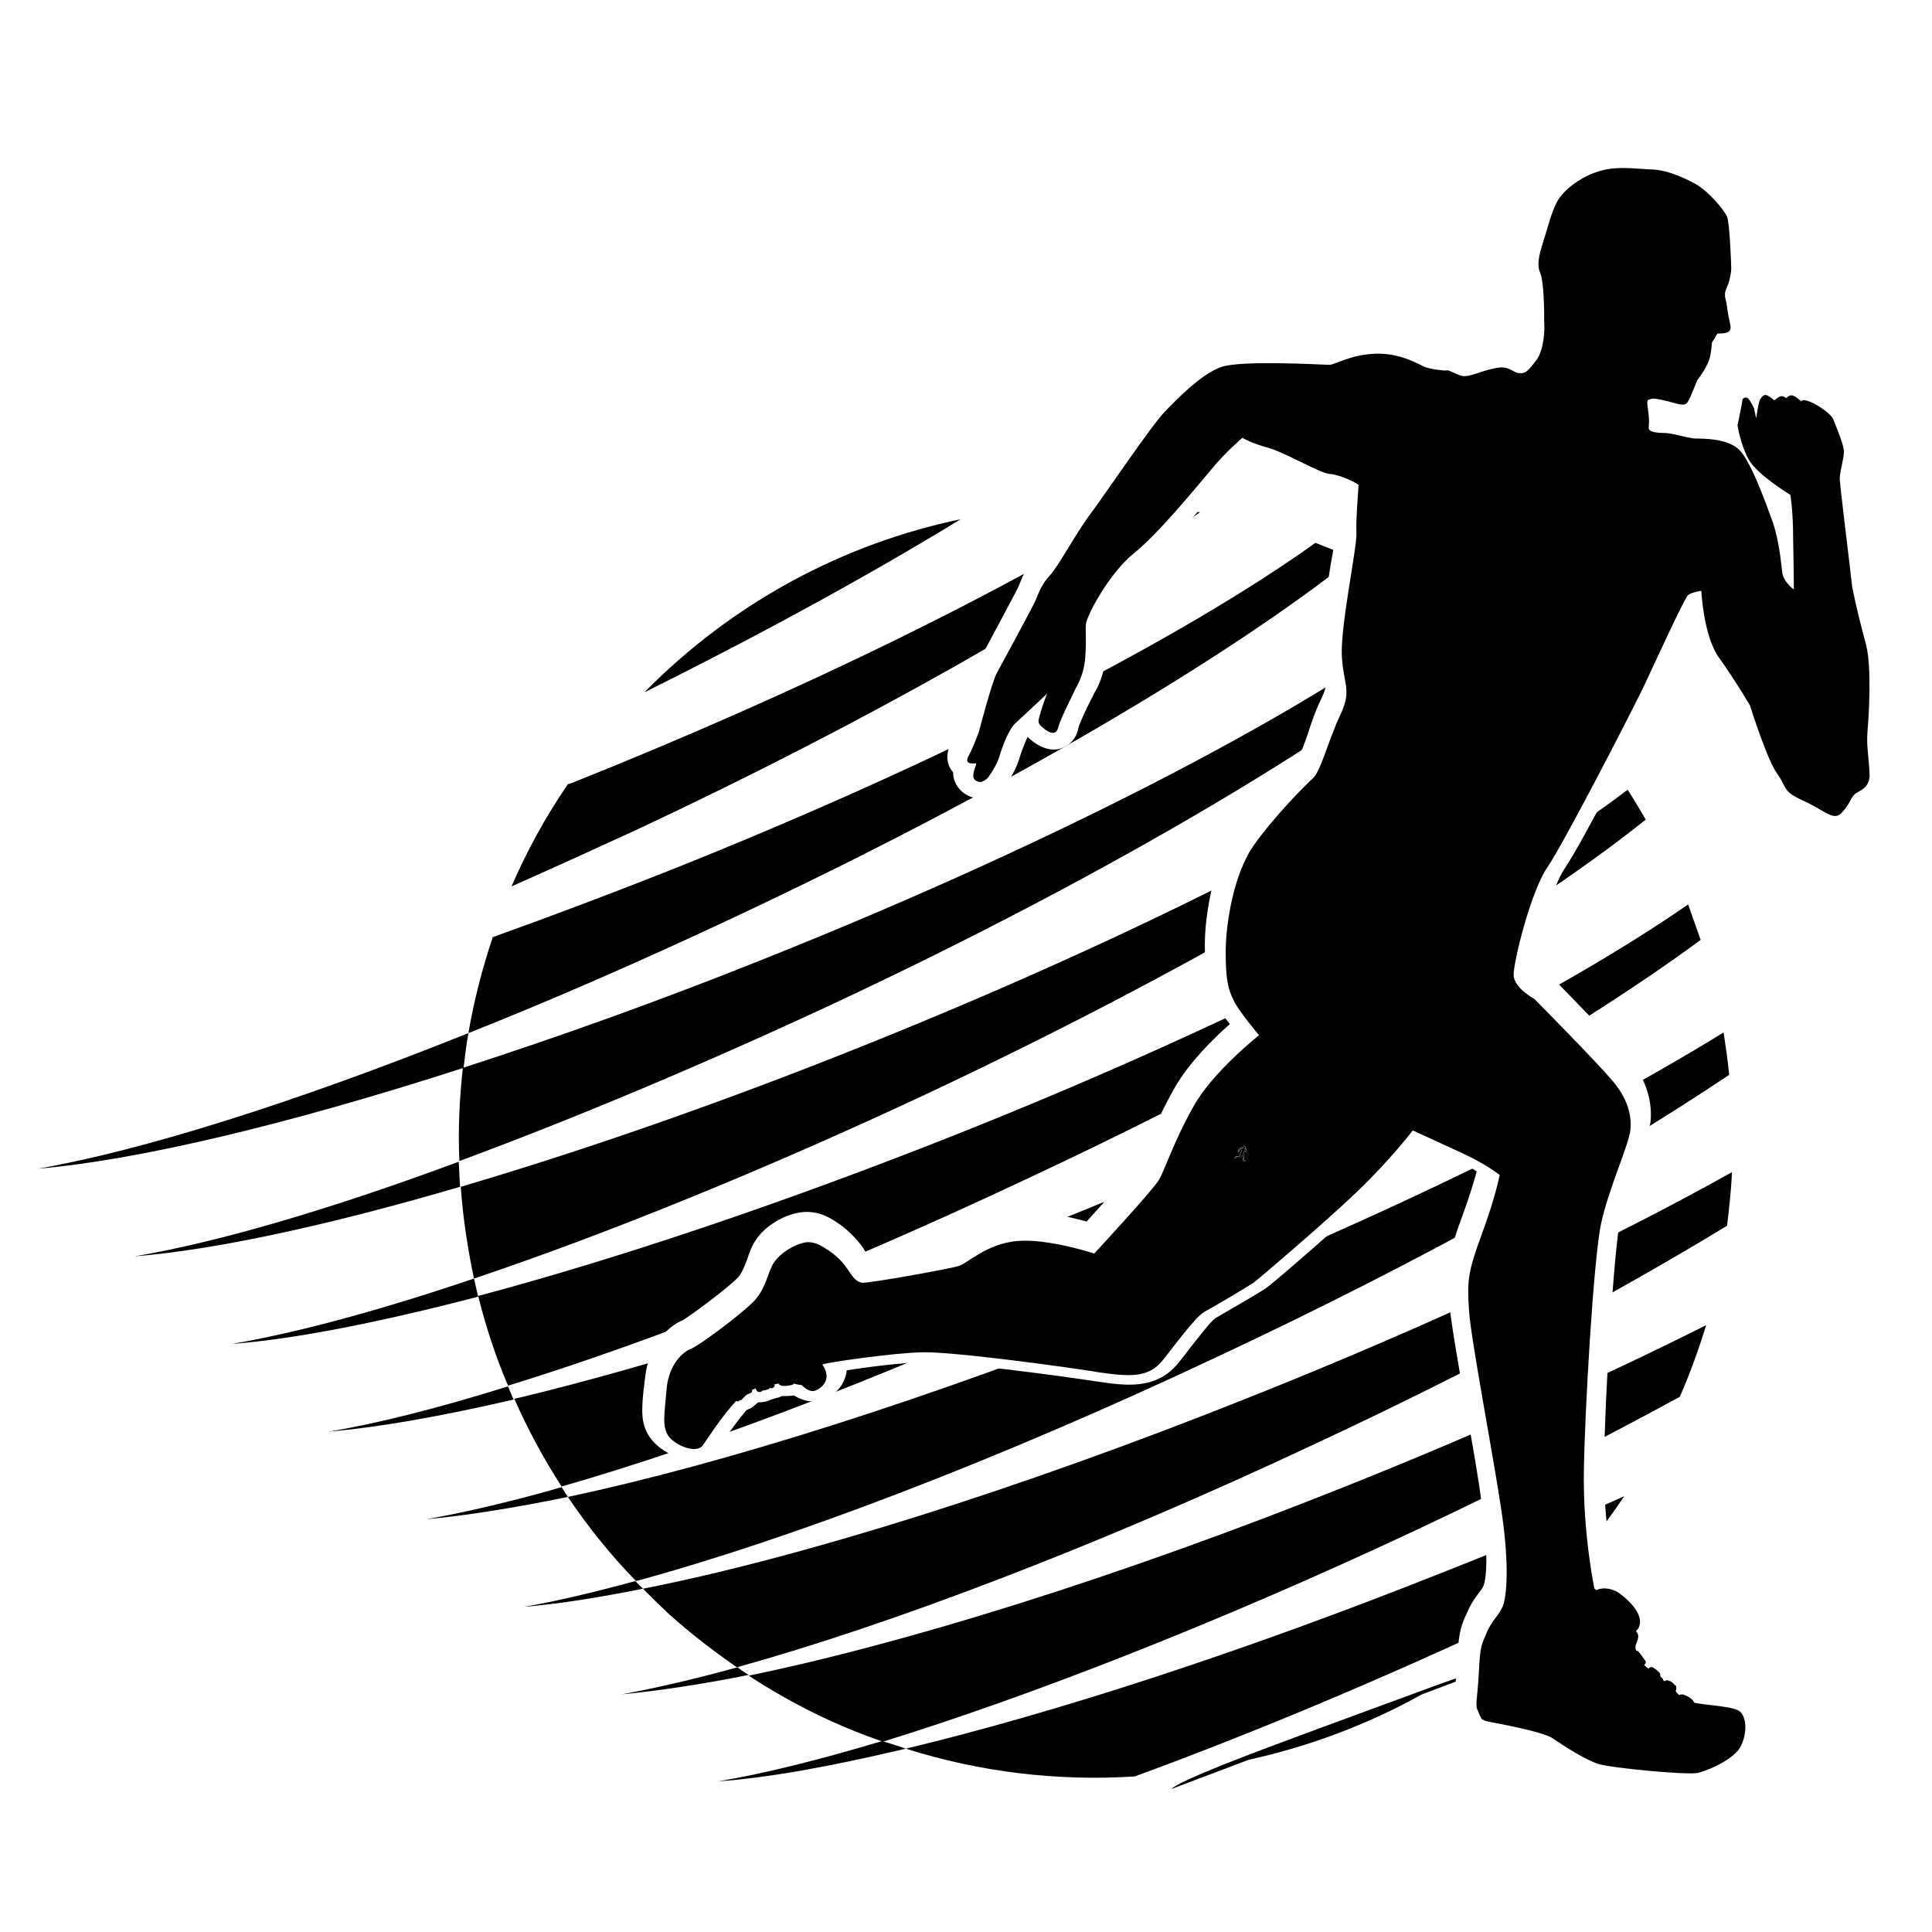 <?xml version="1.0" encoding="UTF-8"?> <svg xmlns="http://www.w3.org/2000/svg" xmlns:xlink="http://www.w3.org/1999/xlink" width="512" zoomAndPan="magnify" viewBox="0 0 384 384" height="512" preserveAspectRatio="xMidYMid meet" version="1.0"><defs><clipPath id="9c4b0b2d4d"><path d="M 7.547 205 L 94 205 L 94 233 L 7.547 233 Z M 7.547 205 " clip-rule="nonzero"></path></clipPath><clipPath id="491621aedf"><path d="M 127 28.301 L 376 28.301 L 376 355 L 127 355 Z M 127 28.301 " clip-rule="nonzero"></path></clipPath><clipPath id="d8b48fa78a"><path d="M 244.273 229.449 L 245.094 229.449 L 245.094 229.727 L 244.273 229.727 Z M 244.273 229.449 " clip-rule="nonzero"></path></clipPath><clipPath id="70f2cf805a"><path d="M 245.555 230.781 L 245.922 230.781 L 245.922 230.91 L 245.555 230.91 Z M 245.555 230.781 " clip-rule="nonzero"></path></clipPath><clipPath id="bd944cb3a3"><path d="M 246.383 230.598 L 247.211 230.598 L 247.211 230.91 L 246.383 230.91 Z M 246.383 230.598 " clip-rule="nonzero"></path></clipPath><clipPath id="3daf2c15a8"><path d="M 245.414 227.77 L 247.793 227.77 L 247.793 230.91 L 245.414 230.91 Z M 245.414 227.77 " clip-rule="nonzero"></path></clipPath></defs><rect x="-38.4" width="460.8" fill="#ffffff" y="-38.4" height="460.8" fill-opacity="1"></rect><rect x="-38.4" width="460.8" fill="#ffffff" y="-38.4" height="460.8" fill-opacity="1"></rect><g clip-path="url(#9c4b0b2d4d)"><path fill="#000000" d="M 7.547 232.289 C 27.176 230.629 57.027 223.582 92.137 212.246 C 92.41 209.898 92.688 207.684 93.102 205.336 C 58.273 219.297 28.141 228.695 7.547 232.289 Z M 7.547 232.289 " fill-opacity="1" fill-rule="nonzero"></path></g><path fill="#000000" d="M 26.762 249.703 C 42.516 248.457 65.047 243.621 91.445 235.883 C 91.305 234.223 91.305 232.562 91.168 230.906 C 65.461 240.441 43.207 246.938 26.762 249.703 Z M 26.762 249.703 " fill-opacity="1" fill-rule="nonzero"></path><path fill="#000000" d="M 46.109 267.117 C 58.688 266.148 75.41 262.832 95.039 257.719 C 94.762 256.477 94.484 255.371 94.207 254.125 C 75.41 260.484 58.965 264.906 46.109 267.117 Z M 46.109 267.117 " fill-opacity="1" fill-rule="nonzero"></path><path fill="#000000" d="M 65.461 284.531 C 75.273 283.703 87.711 281.492 102.086 278.176 C 101.672 277.344 101.395 276.516 100.98 275.547 C 87.297 279.832 75.273 282.875 65.461 284.531 Z M 65.461 284.531 " fill-opacity="1" fill-rule="nonzero"></path><path fill="#000000" d="M 84.809 301.949 C 92.551 301.258 102.086 299.734 112.867 297.523 C 112.453 296.832 112.039 296.281 111.625 295.59 C 101.535 298.492 92.551 300.566 84.809 301.949 Z M 84.809 301.949 " fill-opacity="1" fill-rule="nonzero"></path><path fill="#000000" d="M 104.16 319.363 C 110.934 318.809 118.812 317.566 127.793 315.77 C 127.242 315.215 126.828 314.801 126.273 314.25 C 118.121 316.461 110.656 318.258 104.16 319.363 Z M 104.16 319.363 " fill-opacity="1" fill-rule="nonzero"></path><path fill="#000000" d="M 148.805 332.906 C 148.113 332.492 147.281 331.941 146.594 331.387 C 138.023 333.738 130.281 335.535 123.512 336.777 C 130.559 336.086 139.129 334.844 148.805 332.906 Z M 148.805 332.906 " fill-opacity="1" fill-rule="nonzero"></path><path fill="#000000" d="M 180.039 347.559 C 178.52 347.004 177 346.59 175.34 346.039 C 162.902 349.77 151.844 352.535 142.723 354.055 C 152.812 353.363 165.391 351.016 180.039 347.559 Z M 180.039 347.559 " fill-opacity="1" fill-rule="nonzero"></path><path fill="#000000" d="M 281.074 304.297 C 299.871 295.453 317.703 286.469 333.871 277.621 C 335.945 272.922 337.605 268.223 339.125 263.387 C 318.117 273.891 294.066 284.809 268.082 295.176 C 222.195 313.559 179.762 326.688 148.805 333.047 C 157.234 338.574 166.219 342.996 175.48 346.176 C 204.504 337.191 241.547 322.816 281.074 304.297 Z M 281.074 304.297 " fill-opacity="1" fill-rule="nonzero"></path><path fill="#000000" d="M 343.27 243.621 C 343.688 240.027 344.102 236.434 344.238 232.98 C 318.531 247.352 285.359 262.973 248.594 277.621 C 201.879 296.281 158.754 309.688 127.793 315.77 C 129.453 317.43 131.25 319.223 133.047 320.883 C 137.332 324.754 141.895 328.207 146.453 331.387 C 176.859 322.957 217.773 307.477 261.586 286.883 C 292.406 272.508 320.328 257.582 343.27 243.621 Z M 343.27 243.621 " fill-opacity="1" fill-rule="nonzero"></path><path fill="#000000" d="M 343.688 213.629 C 343.41 210.727 342.996 207.961 342.578 205.199 C 315.352 222.059 275.133 241.824 229.383 260.207 C 184.879 278.035 143.551 291.027 112.867 297.523 C 116.875 303.469 121.297 308.996 126.414 314.25 C 156.957 305.957 198.145 290.336 242.375 269.469 C 282.457 250.672 317.977 230.906 343.688 213.629 Z M 343.688 213.629 " fill-opacity="1" fill-rule="nonzero"></path><path fill="#000000" d="M 128.07 137.609 C 151.43 126 172.852 114.254 190.957 103.195 C 167.738 108.031 145.762 119.645 128.07 137.609 Z M 128.07 137.609 " fill-opacity="1" fill-rule="nonzero"></path><path fill="#000000" d="M 311.895 142.172 C 310.375 140.512 308.855 138.855 307.195 137.195 C 283.562 156.406 232.422 183.496 171.332 207.961 C 142.723 219.434 115.492 228.832 91.582 235.883 C 91.996 241.961 92.965 248.184 94.207 254.125 C 120.469 245.281 151.566 232.703 184.324 217.359 C 240.715 190.824 287.848 162.488 311.895 142.172 Z M 311.895 142.172 " fill-opacity="1" fill-rule="nonzero"></path><path fill="#000000" d="M 268.91 110.934 C 266.426 109.828 263.938 108.863 261.449 107.895 C 235.465 126.555 188.332 151.016 132.77 173.133 C 120.883 177.832 109.137 182.254 97.941 186.262 C 95.867 192.48 94.207 198.84 93.102 205.336 C 109.828 198.703 127.52 190.961 145.762 182.391 C 198.836 157.512 243.758 130.977 268.91 110.934 Z M 268.91 110.934 " fill-opacity="1" fill-rule="nonzero"></path><path fill="#000000" d="M 327.102 162.902 C 325.996 160.969 324.75 158.895 323.508 156.961 C 298.629 176.035 249.285 201.879 190.684 225.238 C 155.574 239.199 122.543 250.254 95.039 257.582 C 96.559 263.664 98.492 269.605 100.98 275.41 C 129.73 266.566 165.527 252.469 203.676 234.5 C 257.023 209.621 302.082 182.945 327.102 162.902 Z M 327.102 162.902 " fill-opacity="1" fill-rule="nonzero"></path><path fill="#000000" d="M 238.504 101.812 C 234.633 101.121 230.902 100.707 227.031 100.43 C 199.805 117.43 159.445 137.336 113.422 155.719 C 113.281 155.719 113.145 155.855 112.867 155.855 C 108.445 162.352 104.711 169.125 101.672 176.172 C 109.828 172.578 117.98 168.848 126.414 164.977 C 172.438 143.414 212.383 120.609 238.504 101.812 Z M 238.504 101.812 " fill-opacity="1" fill-rule="nonzero"></path><path fill="#000000" d="M 292.684 124.617 C 290.75 123.238 288.816 121.855 286.879 120.609 C 262.691 139.82 212.242 166.496 151.98 190.547 C 130.973 198.977 110.793 206.164 91.996 212.246 C 91.305 218.465 91.031 224.688 91.305 230.766 C 113.695 222.473 138.852 211.969 164.973 199.809 C 221.504 173.41 268.637 145.074 292.684 124.617 Z M 292.684 124.617 " fill-opacity="1" fill-rule="nonzero"></path><path fill="#000000" d="M 338.02 186.816 C 337.191 184.465 336.359 182.117 335.531 179.766 C 308.992 198.148 263.383 221.367 210.172 242.652 C 169.672 258.824 131.805 270.988 102.227 278.035 C 104.852 283.98 108.031 289.922 111.625 295.453 C 141.617 286.883 181.008 271.816 223.023 251.914 C 270.707 229.66 311.895 206.027 338.02 186.816 Z M 338.02 186.816 " fill-opacity="1" fill-rule="nonzero"></path><path fill="#000000" d="M 225.512 353.086 C 248.18 344.793 273.75 334.152 300.285 321.711 C 301.117 321.297 302.082 320.883 302.914 320.469 C 305.953 317.703 308.992 314.664 311.895 311.484 C 315.906 306.922 319.637 302.223 322.816 297.387 C 311.48 302.5 299.594 307.477 287.293 312.312 C 247.074 328.348 209.48 340.508 180.039 347.559 C 194.828 352.258 210.309 354.055 225.512 353.086 Z M 225.512 353.086 " fill-opacity="1" fill-rule="nonzero"></path><path fill="#000000" d="M 242.789 350.875 C 237.262 353.086 233.391 354.883 232.836 355.574 L 248.18 349.77 C 260.066 347.145 271.676 342.859 282.594 336.777 L 313.418 325.168 C 313.418 325.168 301.117 329.453 286.188 334.703 C 271.262 340.234 253.57 346.59 242.789 350.875 Z M 242.789 350.875 " fill-opacity="1" fill-rule="nonzero"></path><g clip-path="url(#491621aedf)"><path fill="#ffffff" d="M 375.336 145.488 C 375.477 143.414 376.441 132.637 374.922 127.105 C 374.094 124.203 372.988 119.781 372.156 115.91 C 371.883 113.148 371.469 109.691 371.051 106.375 C 370.5 101.812 369.809 96.285 369.809 95.039 C 369.809 94.488 369.945 93.797 370.223 93.105 C 370.5 92 370.777 90.758 370.777 89.512 C 370.777 87.992 370.086 86.059 369.117 83.43 C 368.84 82.879 368.703 82.465 368.703 82.188 C 367.734 78.316 361.652 75.828 361.652 75.691 C 360.961 75.414 360.133 75.137 359.582 75.137 C 358.891 74.723 358.199 74.445 357.367 74.309 C 356.539 74.172 355.848 74.172 355.156 74.445 C 354.605 74.309 353.914 74.445 353.223 74.586 C 353.086 74.586 353.086 74.445 352.945 74.445 C 351.84 74.031 350.457 73.895 348.938 74.723 C 347.832 74.309 346.59 74.309 345.344 74.723 C 343.547 75.414 342.441 76.934 342.305 78.73 C 342.164 79.285 341.75 81.219 341.473 82.879 C 340.23 82.738 339.125 82.602 338.156 82.602 C 338.297 82.465 338.434 82.188 338.711 82.047 C 339.402 81.082 339.953 79.699 340.781 77.902 C 340.922 77.625 340.922 77.348 341.059 77.211 C 342.719 75 343.824 72.789 344.102 70.715 C 344.238 70.301 344.238 69.887 344.238 69.609 C 345.066 69.332 346.035 68.918 346.863 68.09 C 347.832 66.984 348.387 65.461 348.109 63.941 C 347.969 63.391 347.969 62.836 347.832 62.285 C 347.695 61.871 347.695 61.453 347.695 61.18 C 347.555 60.211 347.418 59.242 347.277 58.277 C 347.418 58 347.555 57.723 347.695 57.309 C 348.109 56.062 348.387 53.992 348.387 53.023 C 348.387 52.887 348.246 43.625 347.141 41 C 346.035 38.512 342.027 34.09 338.711 32.293 C 334.703 30.219 331.246 29.113 328.066 28.973 C 327.375 28.973 326.684 28.973 325.996 28.836 C 323.508 28.699 320.328 28.422 317.012 29.391 C 313.277 30.496 309.547 32.844 307.336 35.469 C 305.398 37.68 304.57 40.723 303.602 43.902 L 303.051 45.836 C 302.082 49.016 301.117 52.055 302.496 55.098 C 302.773 55.926 302.914 58.277 303.051 62.422 L 303.051 63.664 C 303.188 66.152 302.637 68.09 302.223 68.641 C 302.082 68.781 301.945 68.918 301.809 69.055 C 300.699 68.504 298.902 68.09 296.418 68.504 C 295.035 68.781 293.93 69.195 292.961 69.473 C 292.406 69.609 291.855 69.887 291.441 69.887 C 291.164 69.746 290.887 69.609 290.609 69.473 C 289.922 69.055 288.816 68.504 287.434 68.641 C 286.879 68.641 285.223 68.363 284.945 68.363 C 284.805 68.363 284.668 68.227 284.531 68.227 C 282.871 67.398 278.727 65.324 273.473 65.461 C 269.465 65.602 266.422 66.707 264.488 67.398 C 264.211 67.535 264.074 67.535 263.938 67.676 C 263.797 67.676 263.52 67.676 263.246 67.676 C 250.945 67.121 244.449 67.398 241.547 68.363 C 237.121 69.887 232.422 74.309 228.555 78.453 C 226.758 80.25 223.301 85.09 218.738 91.863 C 216.668 94.766 214.73 97.668 213.625 99.047 C 212.105 101.121 210.445 103.75 209.066 105.961 C 207.961 107.758 206.438 110.105 205.887 110.797 C 203.949 112.73 203.262 114.527 202.707 115.91 C 202.57 116.188 202.43 116.602 202.293 116.879 C 201.602 118.262 195.797 129.18 194.828 130.84 C 193.723 132.773 191.789 139.406 190.82 143.414 C 190.27 144.797 189.578 146.457 189.301 147.008 C 187.504 150.328 188.473 152.398 189.438 153.504 C 189.438 154.473 189.715 155.441 190.27 156.27 C 190.82 157.098 192.062 158.48 194.691 158.758 C 196.625 158.895 198.977 157.375 200.082 155.715 C 201.188 154.195 202.016 152.539 202.57 150.879 C 203.262 148.531 203.949 147.148 204.227 146.457 C 206.992 149.082 209.34 149.219 210.723 148.805 C 212.52 148.254 213.902 146.871 214.316 144.797 C 214.594 143.555 216.254 140.238 216.805 139.133 C 217.082 138.578 217.359 138.164 217.359 138.023 L 217.496 137.75 C 218.188 136.645 219.57 134.016 219.844 129.871 C 219.984 127.52 219.984 126.141 219.984 125.172 C 219.984 124.617 219.984 124.066 219.984 123.512 C 220.535 121.715 224.27 115.082 228 112.039 C 232.699 108.309 239.195 100.43 242.652 96.285 L 243.758 95.039 C 245.141 93.383 246.66 91.863 247.766 90.758 C 248.594 91.031 249.699 91.445 251.082 91.723 C 252.324 92 254.812 93.242 256.887 94.211 C 260.48 96.008 262.555 96.977 264.352 96.977 C 264.629 96.977 265.18 97.113 265.871 97.391 C 265.734 100.156 265.457 102.918 265.594 104.715 C 265.594 105.547 265.043 109.277 264.488 112.18 C 263.52 118.262 262.414 125.172 262.555 129.043 C 262.691 131.254 262.969 132.773 263.246 134.016 C 263.66 136.09 263.66 136.645 262.691 138.715 C 261.586 140.93 260.758 143.277 260.066 145.488 C 259.512 147.148 258.684 149.496 258.133 150.188 C 256.473 151.707 250.254 157.789 245.969 164.008 C 241.27 170.781 239.473 181.84 239.473 187.645 C 239.473 193.172 239.887 195.938 241.27 198.84 C 241.82 200.223 243.203 202.02 244.449 203.539 C 241.129 206.441 236.293 211.277 233.527 216.117 C 230.902 220.676 229.105 224.961 227.863 227.863 C 227.449 228.969 226.895 230.352 226.617 230.629 C 225.926 231.734 220.953 237.262 215.977 242.793 C 212.52 241.824 206.438 240.441 201.465 240.855 C 196.074 241.41 192.34 243.898 189.992 245.281 C 189.578 245.555 189.16 245.832 188.887 245.973 C 186.812 246.523 175.754 248.598 172.16 249.012 C 172.023 248.875 172.023 248.734 171.887 248.598 L 171.469 247.906 C 170.09 245.973 168.016 244.035 166.496 243.07 L 166.082 242.793 C 164.836 241.961 162.348 240.441 158.895 240.996 C 155.574 241.547 151.98 243.758 150.184 246.523 C 149.355 247.77 148.941 249.012 148.527 250.254 C 147.973 251.637 147.559 252.883 146.73 253.848 C 144.656 256.062 136.918 261.727 135.672 262.418 C 133.184 263.387 128.902 266.98 128.211 273.891 C 128.07 274.719 128.07 275.41 127.934 276.102 C 127.52 280.109 127.242 283.289 129.453 286.055 C 131.387 288.539 134.98 290.199 138.023 290.199 C 140.098 290.062 141.895 289.23 143 287.574 C 145.07 284.395 146.867 282.047 148.391 280.25 C 148.527 280.25 148.527 280.25 148.664 280.109 C 149.219 279.973 149.77 279.559 150.184 279.141 C 150.324 279.004 150.461 278.867 150.738 278.727 C 151.566 278.727 152.535 278.59 153.227 278.176 C 153.363 278.176 153.641 278.035 153.777 278.035 C 153.918 278.035 154.055 277.898 154.195 277.898 C 154.609 277.762 155.023 277.762 155.301 277.484 C 156.266 277.484 157.098 277.484 157.789 277.344 C 159.586 278.453 161.52 278.867 163.316 278.312 C 166.082 277.344 168.016 275.133 168.293 272.371 C 172.438 271.68 179.488 270.852 183.496 270.711 C 189.023 270.574 210.863 273.477 218.047 274.582 C 223.578 275.41 229.934 276.379 234.359 270.711 C 234.91 270.02 235.602 269.191 236.293 268.223 C 237.953 266.148 240.578 262.695 241.547 262.004 C 242.926 261.176 250.254 257.027 251.773 255.922 C 253.156 254.953 266.148 243.758 272.781 237.402 C 276.93 233.395 280.246 229.66 282.18 227.312 C 284.254 228.281 287.156 229.523 289.504 230.629 C 291.164 231.457 292.547 232.148 293.516 232.84 C 292.961 234.777 292.133 237.68 290.75 241.41 C 287.707 249.566 287.57 251.914 287.984 258.41 C 288.262 262.004 289.781 270.852 291.441 280.25 C 292.684 287.16 293.93 294.207 294.48 298.77 C 296 309.41 295.312 314.109 294.895 315.078 C 294.758 315.492 294.48 315.906 293.93 316.598 C 293.238 317.566 292.27 318.809 291.578 320.605 C 291.441 320.883 291.301 321.16 291.164 321.438 C 290.336 323.508 289.922 324.613 289.645 329.73 C 289.504 331.527 289.367 332.77 289.367 333.738 C 289.23 335.809 288.953 337.605 289.922 339.266 C 290.059 339.68 290.195 340.094 290.473 340.371 C 291.027 342.031 292.547 343.137 294.758 343.551 C 295.172 343.688 295.727 343.688 296.418 343.828 C 302.082 344.934 305.398 345.762 306.23 346.316 C 309.684 348.664 313.555 351.016 316.32 351.98 C 318.668 352.672 330.418 354.055 335.809 354.055 C 336.773 354.055 337.605 354.055 338.02 353.918 C 340.367 353.363 347.418 350.738 349.629 346.316 C 351.703 342.168 351.289 337.469 348.801 334.844 C 347.141 333.184 344.516 332.77 340.508 332.355 C 339.953 332.355 339.402 332.219 338.848 332.219 C 338.156 331.664 337.328 331.109 336.5 330.695 C 336.359 330.422 336.082 330.145 335.945 329.867 C 335.254 329.039 334.426 328.348 333.32 327.934 C 333.043 327.656 332.766 327.379 332.492 327.102 L 332.215 326.828 C 331.801 326.41 331.109 325.996 330.418 325.582 C 330.418 325.582 330.277 325.582 330.277 325.445 C 330.004 325.168 329.727 324.754 329.449 324.34 C 329.586 323.648 329.586 323.094 329.586 322.543 C 329.586 322.402 329.727 322.266 329.727 322.129 C 330.832 318.535 328.898 314.527 324.473 311.348 C 323.09 310.379 321.711 309.688 320.188 309.551 C 319.637 305.68 318.668 298.492 318.809 290.891 C 318.945 278.453 320.742 248.184 322.125 241.824 C 322.816 238.371 324.336 234.359 325.578 230.906 C 326.961 226.898 327.789 224.688 328.066 222.891 C 328.48 218.328 326.824 213.766 323.23 209.621 C 319.773 205.75 308.301 194.141 307.887 193.586 L 307.473 193.172 L 306.922 192.898 C 306.23 192.48 305.398 191.789 304.984 191.375 C 305.262 188.473 308.441 176.312 310.93 172.719 C 314.383 167.742 326.961 143.277 330.141 136.645 C 330.832 135.262 331.523 133.602 332.352 131.805 C 333.32 129.871 334.426 127.383 335.531 125.172 C 336.223 127.383 337.051 129.594 338.434 131.391 C 340.922 134.848 343.41 138.855 344.102 139.961 C 344.93 142.586 347.832 151.156 349.906 154.195 C 350.32 154.75 350.598 155.301 350.871 155.719 C 352.117 158.066 353.223 159.309 356.953 160.969 C 358.059 161.523 359.027 162.074 359.855 162.488 C 361.93 163.734 365.938 165.945 369.254 162.352 C 370.5 160.969 371.051 159.863 371.465 159.172 C 371.465 159.035 371.605 159.035 371.605 158.895 C 371.605 158.895 371.605 158.895 371.742 158.895 C 372.848 158.203 375.477 156.684 375.891 152.812 C 376.027 151.156 376.027 149.773 375.891 148.531 C 375.199 147.84 375.199 146.871 375.336 145.488 Z M 375.336 145.488 " fill-opacity="1" fill-rule="nonzero"></path></g><path fill="#000000" d="M 371.191 145.211 C 371.469 142.035 372.02 132.637 370.914 128.211 C 370.223 125.723 368.98 120.887 368.148 116.742 C 367.32 109.414 365.66 96.285 365.66 95.039 C 365.801 93.105 366.492 91.172 366.492 89.789 C 366.492 88.27 364.695 84.262 364.418 83.43 C 364.141 82.465 361.516 80.527 359.719 79.836 C 357.922 79.145 358.059 79.836 358.059 79.836 C 358.059 79.836 356.953 78.73 356.262 78.594 C 355.57 78.453 355.02 79.145 355.02 79.145 C 355.02 79.145 354.328 78.453 353.637 78.871 C 352.945 79.285 352.668 79.562 352.668 79.562 C 352.668 79.562 351.84 78.871 351.289 78.594 C 350.598 78.316 350.32 78.73 349.906 79.285 C 349.492 79.699 349.074 83.152 349.074 83.152 C 349.074 83.152 348.66 81.496 348.66 81.355 C 348.66 81.082 347.969 79.836 347.555 79.285 C 347.004 78.73 346.312 79.145 346.312 79.562 C 346.312 79.977 345.344 84.535 345.344 84.535 C 345.344 84.535 345.898 88.27 347.555 91.309 C 349.215 94.348 355.848 98.359 355.848 98.359 C 355.848 98.359 356.402 101.398 356.402 107.066 C 356.402 107.48 356.539 113.836 356.539 117.156 C 355.848 116.742 354.605 115.359 354.328 114.254 C 354.051 113.148 353.914 108.586 352.395 103.887 C 350.734 99.324 347.695 90.895 345.344 89.098 C 342.996 87.164 338.57 87.164 336.914 87.164 C 335.117 87.023 332.352 86.059 330.832 86.059 C 329.172 86.059 327.93 85.781 327.793 85.367 C 327.516 84.949 327.93 84.398 327.652 82.188 C 327.375 80.113 327.238 79.422 327.793 79.422 C 328.344 79.285 328.207 79.008 330.695 79.562 C 333.18 80.113 334.703 80.941 335.395 79.977 C 336.082 79.008 337.191 75.691 337.465 75.414 C 337.742 75 339.539 72.789 339.953 70.578 C 340.367 68.227 340.094 68.227 340.508 67.676 C 340.785 67.398 341.059 66.707 341.336 66.293 C 342.578 66.293 344.102 66.293 343.961 64.91 C 343.824 63.941 343.547 62.977 343.41 62.008 C 343.27 61.039 343.133 59.934 342.855 58.965 C 342.855 58.691 342.855 58.551 342.855 58.414 C 342.855 57.859 343.27 57.031 343.547 56.34 C 343.824 55.512 344.102 53.992 344.102 53.438 C 344.102 53.023 343.824 44.594 343.27 43.07 C 342.578 41.551 339.402 37.82 336.773 36.438 C 334.148 35.055 330.969 33.672 327.93 33.672 C 324.887 33.535 321.434 32.98 318.117 33.949 C 314.66 34.918 311.895 36.992 310.375 38.789 C 308.855 40.586 308.164 43.348 307.195 46.527 C 306.23 49.707 305.262 52.195 306.09 54.129 C 306.922 56.062 306.922 62.145 306.922 64.082 C 307.059 66.016 306.781 69.609 305.398 71.543 C 303.879 73.48 303.328 74.309 301.945 74.172 C 300.562 74.031 299.871 72.512 297.109 73.203 C 294.203 73.754 292.133 75 290.613 74.723 C 289.09 74.309 287.984 73.48 287.57 73.617 C 287.156 73.754 284.113 73.34 283.148 72.926 C 282.18 72.512 278.449 70.16 273.473 70.301 C 268.496 70.438 265.316 72.512 264.211 72.512 C 263.246 72.512 246.797 71.543 242.789 72.926 C 238.781 74.309 233.941 79.285 231.316 82.047 C 228.691 84.812 219.57 98.359 216.668 102.227 C 213.766 106.098 210.445 112.457 208.648 114.391 C 206.852 116.324 206.438 117.984 205.746 119.504 C 205.055 121.023 199.113 131.945 198.145 133.742 C 197.18 135.398 194.551 145.488 194.551 145.488 C 194.551 145.488 193.309 148.805 192.754 149.773 C 192.203 150.742 192.062 151.293 192.48 151.57 C 192.895 151.848 194 151.707 194 151.707 C 194 151.707 194 151.848 194 151.984 C 193.586 153.23 192.617 155.301 194.969 155.441 C 195.105 155.441 196.348 154.887 196.625 154.195 C 197.316 153.23 198.145 151.848 198.559 150.602 C 199.25 148.254 200.496 144.938 201.879 143.691 C 203.398 142.309 208.098 137.887 208.098 137.887 C 208.098 137.887 207.27 140.098 206.852 141.48 C 206.578 142.863 206.023 143.414 206.852 144.246 C 207.684 145.074 209.754 146.734 210.309 144.66 C 210.863 142.586 213.348 137.887 213.625 137.195 C 213.902 136.504 215.422 134.434 215.699 130.699 C 215.977 126.969 215.699 125.723 215.836 124.066 C 215.977 122.406 220.398 113.977 225.375 109.969 C 230.211 106.098 237.535 97.113 240.578 93.52 C 243.48 89.926 246.934 87.023 246.934 87.023 C 246.934 87.023 248.457 87.992 251.91 88.961 C 255.504 89.926 262.277 94.074 264.352 94.211 C 266.422 94.352 270.016 96.145 270.016 96.422 C 270.016 97.113 269.465 103.195 269.602 105.961 C 269.742 108.723 266.426 124.344 266.699 130.285 C 266.977 136.09 268.773 137.059 266.422 142.035 C 264.074 147.008 262.555 153.09 261.035 154.609 C 259.375 156.133 253.43 162.074 249.285 167.879 C 245.141 173.684 243.617 183.773 243.617 189.164 C 243.617 194.418 244.031 196.488 245.141 198.703 C 246.105 200.914 250.254 205.75 250.254 205.75 C 250.254 205.75 240.992 213.074 237.262 219.848 C 233.391 226.621 231.457 232.703 230.352 234.5 C 229.383 236.297 217.496 249.148 217.496 249.148 C 217.496 249.148 208.234 246.109 202.152 246.66 C 196.074 247.215 192.34 251.086 190.543 251.637 C 188.746 252.191 172.715 255.094 171.332 254.953 C 169.812 254.68 169.258 253.297 168.293 252.051 C 167.461 250.672 165.664 249.148 164.559 248.457 C 163.453 247.77 162.07 246.66 160 246.938 C 157.926 247.352 155.301 248.875 153.918 250.809 C 152.535 252.742 152.398 255.922 149.91 258.547 C 147.422 261.176 138.852 267.531 137.332 268.086 C 135.812 268.637 132.91 271.125 132.492 276.102 C 132.078 281.078 131.527 283.566 132.91 285.5 C 134.43 287.434 138.438 288.957 139.68 287.297 C 140.512 286.055 143.688 281.215 146.316 278.453 C 146.594 278.59 146.867 278.59 147.008 278.312 C 147.145 278.312 147.281 278.312 147.422 278.176 C 147.699 277.898 148.113 277.484 148.387 277.207 C 148.527 277.207 148.805 277.07 148.941 276.93 C 148.941 276.93 149.078 276.93 149.078 276.93 C 149.496 276.793 149.496 276.516 149.496 276.238 C 149.77 276.102 149.91 276.102 150.184 275.965 C 150.184 276.102 150.324 276.102 150.324 276.238 C 150.461 276.793 151.293 276.793 151.566 276.379 C 151.98 276.379 152.398 276.238 152.672 276.102 C 152.812 276.102 152.949 275.965 153.09 275.824 C 153.227 275.965 153.504 275.965 153.641 275.824 C 153.918 275.688 154.055 275.41 153.918 275.133 C 154.195 275.133 154.469 274.996 154.746 274.996 C 154.887 275.273 155.023 275.273 155.301 275.41 C 155.992 275.547 156.68 275.41 157.371 275.273 C 157.512 275.273 157.648 275.133 157.789 274.996 C 158.34 275.133 158.754 275.273 159.309 275.273 C 160 275.965 161.105 276.793 162.07 276.379 C 163.176 275.965 164.145 274.996 164.285 273.75 C 164.285 272.785 164.008 271.957 163.453 271.266 C 163.453 271.266 163.594 271.125 163.73 271.125 C 164.285 270.848 177.137 268.914 183.355 268.777 C 189.715 268.637 212.797 271.816 218.602 272.785 C 224.406 273.613 228.277 273.891 231.039 270.434 C 233.805 266.98 237.398 262.004 239.332 260.758 C 241.406 259.652 247.902 255.785 249.148 254.953 C 250.254 254.125 263.246 243.066 269.742 236.848 C 276.375 230.492 280.797 224.688 280.797 224.688 C 280.797 224.688 286.602 227.312 291.027 229.387 C 295.449 231.457 298.074 233.531 298.074 233.531 C 298.074 233.531 297.246 237.953 294.48 245.418 C 291.719 252.883 291.578 254.68 291.992 260.621 C 292.41 266.566 296.969 290.199 298.488 300.703 C 300.012 311.207 299.457 317.012 298.766 319.086 C 297.938 321.16 296.418 322.125 295.449 324.613 C 294.48 326.965 294.207 326.828 293.93 332.492 C 293.652 337.746 293.098 339.129 293.789 340.094 C 293.93 340.508 294.066 340.926 294.344 341.34 C 294.344 341.613 294.621 341.891 295.727 342.168 C 297.797 342.582 306.367 344.102 308.578 345.484 C 310.789 347.004 315.074 349.77 317.703 350.598 C 320.328 351.43 335.254 352.812 337.328 352.395 C 339.402 351.98 344.793 349.633 346.035 347.004 C 347.281 344.379 347.141 341.477 345.898 340.234 C 344.793 339.129 339.402 338.988 336.773 338.438 C 336.359 337.605 335.395 337.055 334.426 336.777 C 334.148 336.777 334.012 336.777 333.734 336.914 C 333.457 336.641 333.18 336.363 333.043 336.086 C 333.18 335.949 333.18 335.809 333.18 335.535 C 333.18 335.395 333.18 335.117 333.043 334.98 C 333.043 334.98 333.043 334.98 332.906 334.98 C 332.629 334.566 332.215 334.152 331.523 334.012 C 331.246 333.875 331.109 334.012 330.832 334.152 C 330.695 334.012 330.555 334.012 330.555 333.875 C 330.555 333.738 330.555 333.738 330.418 333.598 C 330.277 333.461 330.141 333.324 330.004 333.184 C 330.004 332.906 330.004 332.633 329.863 332.492 C 329.449 332.078 329.035 331.664 328.48 331.387 C 328.207 331.25 327.793 331.387 327.652 331.664 C 327.102 331.25 326.824 330.973 326.824 330.973 C 326.824 330.973 326.824 330.973 326.824 330.836 C 327.102 330.695 327.238 330.418 326.961 330.004 C 326.547 329.453 326.133 328.762 325.578 328.207 C 325.441 328.07 325.305 328.07 325.164 328.07 C 325.164 328.07 325.164 327.934 325.164 327.934 C 324.613 326.688 326.41 325.582 325.164 324.199 C 325.441 323.922 325.719 323.648 325.855 323.094 C 326.547 320.746 323.781 318.117 322.125 316.875 C 320.742 315.77 318.809 315.355 317.285 316.047 C 316.871 315.77 316.871 315.633 316.871 315.633 C 316.871 315.633 314.66 304.988 314.801 292.965 C 314.938 280.938 316.734 249.98 318.254 243.066 C 319.773 236.156 323.781 227.449 324.059 224.547 C 324.336 221.645 323.508 218.191 320.188 214.457 C 316.871 210.59 304.984 198.562 304.984 198.562 C 304.984 198.562 300.84 196.352 300.84 193.727 C 300.84 191.102 304.293 177 307.613 172.301 C 310.789 167.602 323.367 143.277 326.547 136.781 C 329.59 130.285 334.84 118.812 335.531 118.262 C 336.223 117.707 338.156 117.43 338.156 117.43 C 338.156 117.43 338.57 126.555 341.75 130.84 C 344.93 135.262 347.832 140.238 347.832 140.238 C 347.832 140.238 351.148 150.879 353.223 153.781 C 355.297 156.684 354.191 157.238 358.477 159.172 C 362.758 161.105 364.418 163.32 366.078 161.523 C 367.734 159.727 367.734 158.758 368.562 157.93 C 369.395 157.098 371.328 156.961 371.605 154.336 C 371.469 150.188 370.914 148.391 371.191 145.211 Z M 371.191 145.211 " fill-opacity="1" fill-rule="evenodd"></path><g clip-path="url(#d8b48fa78a)"><path fill="#000000" d="M 244.273 229.715 C 244.461 229.699 244.746 229.633 245.082 229.523 C 245.086 229.504 245.086 229.48 245.094 229.461 C 244.758 229.594 244.473 229.684 244.273 229.715 Z M 244.273 229.715 " fill-opacity="1" fill-rule="nonzero"></path></g><path fill="#000000" d="M 244.457 229.883 C 244.609 229.871 244.824 229.824 245.074 229.75 C 245.074 229.734 245.074 229.719 245.074 229.703 C 244.828 229.793 244.617 229.855 244.457 229.883 Z M 244.457 229.883 " fill-opacity="1" fill-rule="nonzero"></path><path fill="#000000" d="M 244.645 230.051 C 244.762 230.039 244.922 230.008 245.109 229.961 C 245.109 229.945 245.105 229.938 245.102 229.926 C 244.922 229.984 244.766 230.027 244.645 230.051 Z M 244.645 230.051 " fill-opacity="1" fill-rule="nonzero"></path><path fill="#000000" d="M 244.828 230.215 C 244.922 230.207 245.039 230.188 245.176 230.156 C 245.172 230.145 245.172 230.137 245.168 230.129 C 245.035 230.172 244.922 230.199 244.828 230.215 Z M 244.828 230.215 " fill-opacity="1" fill-rule="nonzero"></path><path fill="#000000" d="M 245.012 230.383 C 245.086 230.375 245.176 230.359 245.281 230.34 C 245.277 230.332 245.273 230.328 245.27 230.32 C 245.172 230.348 245.086 230.367 245.012 230.383 Z M 245.012 230.383 " fill-opacity="1" fill-rule="nonzero"></path><path fill="#000000" d="M 245.199 230.547 C 245.262 230.543 245.336 230.531 245.422 230.512 C 245.418 230.508 245.414 230.504 245.41 230.5 C 245.332 230.52 245.258 230.535 245.199 230.547 Z M 245.199 230.547 " fill-opacity="1" fill-rule="nonzero"></path><path fill="#000000" d="M 245.625 230.676 C 245.617 230.672 245.609 230.668 245.602 230.664 C 245.52 230.684 245.445 230.703 245.383 230.715 C 245.449 230.707 245.531 230.695 245.625 230.676 Z M 245.625 230.676 " fill-opacity="1" fill-rule="nonzero"></path><g clip-path="url(#70f2cf805a)"><path fill="#000000" d="M 245.922 230.816 C 245.906 230.812 245.891 230.809 245.875 230.801 C 245.758 230.836 245.652 230.863 245.566 230.879 C 245.66 230.871 245.781 230.848 245.922 230.816 Z M 245.922 230.816 " fill-opacity="1" fill-rule="nonzero"></path></g><path fill="#000000" d="M 246.887 230.402 C 247.066 230.32 247.234 230.234 247.391 230.148 C 247.41 230.105 247.426 230.059 247.441 230.012 C 247.238 230.113 247.008 230.219 246.762 230.316 C 246.324 230.492 245.918 230.617 245.625 230.68 C 245.703 230.73 245.789 230.773 245.879 230.805 C 246.156 230.719 246.508 230.582 246.887 230.402 Z M 246.887 230.402 " fill-opacity="1" fill-rule="nonzero"></path><path fill="#000000" d="M 247.48 229.824 C 247.484 229.789 247.488 229.758 247.488 229.723 C 247.242 229.859 246.926 230.008 246.574 230.148 C 246.129 230.328 245.719 230.457 245.422 230.512 C 245.438 230.527 245.457 230.547 245.473 230.562 C 245.516 230.598 245.559 230.633 245.602 230.664 C 245.891 230.582 246.281 230.434 246.699 230.238 C 246.992 230.102 247.262 229.957 247.48 229.824 Z M 247.48 229.824 " fill-opacity="1" fill-rule="nonzero"></path><path fill="#000000" d="M 247.484 229.539 C 247.48 229.512 247.477 229.484 247.473 229.457 C 247.215 229.617 246.828 229.809 246.391 229.984 C 245.969 230.152 245.574 230.277 245.281 230.34 C 245.32 230.395 245.359 230.449 245.41 230.5 C 245.703 230.418 246.094 230.27 246.516 230.07 C 246.898 229.891 247.238 229.703 247.484 229.539 Z M 247.484 229.539 " fill-opacity="1" fill-rule="nonzero"></path><path fill="#000000" d="M 245.426 228.812 C 245.648 228.703 245.852 228.59 246.027 228.484 C 245.805 228.531 245.594 228.641 245.426 228.812 Z M 245.426 228.812 " fill-opacity="1" fill-rule="nonzero"></path><path fill="#000000" d="M 247.18 228.855 C 247.164 228.84 247.152 228.824 247.137 228.809 C 246.91 228.992 246.422 229.25 245.84 229.484 C 245.566 229.594 245.305 229.684 245.078 229.75 C 245.082 229.809 245.09 229.867 245.102 229.926 C 245.352 229.84 245.648 229.719 245.961 229.574 C 246.5 229.32 246.949 229.051 247.18 228.855 Z M 247.18 228.855 " fill-opacity="1" fill-rule="nonzero"></path><path fill="#000000" d="M 246.77 228.559 C 246.746 228.547 246.723 228.539 246.699 228.527 C 246.449 228.707 246 228.941 245.469 229.152 C 245.355 229.195 245.246 229.238 245.137 229.277 C 245.117 229.336 245.102 229.398 245.094 229.461 C 245.25 229.395 245.422 229.32 245.594 229.242 C 246.102 229.004 246.531 228.75 246.77 228.559 Z M 246.77 228.559 " fill-opacity="1" fill-rule="nonzero"></path><path fill="#000000" d="M 247.324 229.055 C 247.316 229.035 247.301 229.016 247.289 228.996 C 247.055 229.18 246.582 229.426 246.023 229.648 C 245.688 229.781 245.371 229.887 245.109 229.957 C 245.125 230.016 245.145 230.074 245.168 230.129 C 245.441 230.043 245.781 229.91 246.148 229.738 C 246.656 229.5 247.086 229.246 247.324 229.055 Z M 247.324 229.055 " fill-opacity="1" fill-rule="nonzero"></path><path fill="#000000" d="M 246.48 228.473 C 246.441 228.465 246.406 228.461 246.371 228.457 C 246.109 228.621 245.727 228.809 245.285 228.984 C 245.285 228.984 245.281 228.988 245.281 228.988 C 245.238 229.051 245.203 229.113 245.172 229.18 C 245.25 229.145 245.328 229.109 245.41 229.074 C 245.848 228.867 246.23 228.652 246.48 228.473 Z M 246.48 228.473 " fill-opacity="1" fill-rule="nonzero"></path><path fill="#000000" d="M 246.996 228.688 C 246.977 228.676 246.961 228.664 246.941 228.652 C 246.711 228.836 246.23 229.09 245.652 229.316 C 245.453 229.398 245.262 229.469 245.082 229.523 C 245.074 229.586 245.07 229.645 245.074 229.703 C 245.289 229.621 245.527 229.523 245.777 229.406 C 246.316 229.156 246.766 228.883 246.996 228.688 Z M 246.996 228.688 " fill-opacity="1" fill-rule="nonzero"></path><path fill="#000000" d="M 247.43 229.281 C 247.422 229.262 247.414 229.238 247.406 229.215 C 247.152 229.391 246.719 229.613 246.211 229.816 C 245.824 229.969 245.461 230.086 245.18 230.152 C 245.203 230.211 245.234 230.266 245.27 230.32 C 245.555 230.238 245.93 230.094 246.332 229.902 C 246.785 229.691 247.18 229.465 247.43 229.281 Z M 247.43 229.281 " fill-opacity="1" fill-rule="nonzero"></path><path fill="#000000" d="M 246.355 230.871 C 246.57 230.789 246.816 230.688 247.07 230.57 C 247.078 230.566 247.086 230.562 247.094 230.559 C 247.125 230.531 247.152 230.504 247.18 230.473 C 247.219 230.43 247.254 230.383 247.285 230.336 C 247.176 230.387 247.062 230.434 246.945 230.48 C 246.562 230.633 246.203 230.75 245.922 230.816 C 246.062 230.863 246.211 230.879 246.355 230.871 Z M 246.355 230.871 " fill-opacity="1" fill-rule="nonzero"></path><g clip-path="url(#bd944cb3a3)"><path fill="#000000" d="M 246.52 230.848 C 246.469 230.871 246.43 230.887 246.426 230.895 L 246.57 230.836 C 246.684 230.812 246.797 230.773 246.898 230.715 L 247.195 230.602 C 247.195 230.602 247.078 230.645 246.934 230.695 C 246.793 230.746 246.625 230.809 246.52 230.848 Z M 246.52 230.848 " fill-opacity="1" fill-rule="nonzero"></path></g><g clip-path="url(#3daf2c15a8)"><path fill="#ffffff" d="M 247.785 228.887 C 247.785 228.867 247.797 228.766 247.781 228.711 C 247.773 228.684 247.762 228.645 247.754 228.605 C 247.754 228.578 247.75 228.547 247.746 228.516 C 247.738 228.473 247.734 228.418 247.734 228.406 C 247.734 228.402 247.734 228.395 247.738 228.387 C 247.738 228.379 247.742 228.367 247.742 228.355 C 247.742 228.34 247.734 228.32 247.727 228.297 C 247.723 228.289 247.723 228.285 247.723 228.285 C 247.711 228.246 247.656 228.223 247.656 228.223 C 247.648 228.219 247.641 228.215 247.637 228.215 C 247.629 228.211 247.621 228.211 247.613 228.207 C 247.605 228.207 247.598 228.207 247.594 228.211 C 247.586 228.207 247.582 228.211 247.574 228.211 C 247.574 228.211 247.574 228.211 247.57 228.211 C 247.562 228.207 247.547 228.203 247.535 228.211 C 247.523 228.207 247.512 228.207 247.5 228.211 C 247.48 228.219 247.473 228.234 247.469 228.25 C 247.469 228.258 247.465 228.273 247.461 228.289 C 247.449 228.289 247.441 228.289 247.43 228.289 C 247.434 228.285 247.434 228.285 247.438 228.281 C 247.441 228.273 247.449 228.262 247.457 228.242 C 247.457 228.242 247.457 228.238 247.457 228.238 C 247.473 228.215 247.484 228.195 247.488 228.176 C 247.488 228.172 247.488 228.168 247.488 228.164 C 247.496 228.16 247.504 228.156 247.512 228.148 C 247.523 228.141 247.527 228.125 247.527 228.109 C 247.523 228.105 247.523 228.098 247.523 228.094 C 247.523 228.09 247.523 228.086 247.523 228.082 C 247.52 228.074 247.52 228.066 247.52 228.055 C 247.52 228.055 247.52 228.051 247.523 228.047 C 247.527 228.035 247.527 228.016 247.527 228.004 C 247.527 228.004 247.527 227.914 247.516 227.891 C 247.504 227.867 247.469 227.824 247.438 227.809 C 247.398 227.789 247.363 227.777 247.336 227.777 C 247.328 227.777 247.32 227.777 247.316 227.773 C 247.289 227.773 247.262 227.77 247.23 227.781 C 247.191 227.789 247.156 227.812 247.137 227.84 C 247.117 227.859 247.109 227.887 247.102 227.918 L 247.094 227.938 C 247.086 227.969 247.078 227.996 247.09 228.027 C 247.094 228.035 247.094 228.055 247.094 228.094 L 247.094 228.105 C 247.098 228.133 247.09 228.148 247.086 228.156 C 247.086 228.156 247.086 228.156 247.082 228.16 C 247.074 228.152 247.055 228.148 247.031 228.152 C 247.02 228.156 247.008 228.16 247 228.164 C 246.992 228.164 246.988 228.168 246.984 228.168 C 246.98 228.164 246.98 228.164 246.977 228.164 C 246.969 228.16 246.961 228.152 246.945 228.156 C 246.941 228.156 246.926 228.152 246.922 228.152 C 246.922 228.152 246.922 228.152 246.918 228.152 C 246.902 228.145 246.863 228.121 246.812 228.125 C 246.773 228.125 246.746 228.137 246.727 228.145 C 246.727 228.145 246.723 228.145 246.723 228.145 C 246.723 228.145 246.719 228.145 246.715 228.145 C 246.598 228.141 246.535 228.145 246.508 228.152 C 246.465 228.168 246.422 228.207 246.383 228.25 C 246.367 228.266 246.336 228.312 246.289 228.375 C 246.27 228.402 246.254 228.434 246.242 228.445 C 246.227 228.465 246.211 228.488 246.199 228.512 C 246.188 228.527 246.172 228.551 246.168 228.559 C 246.148 228.574 246.145 228.594 246.137 228.605 C 246.137 228.609 246.137 228.613 246.133 228.613 C 246.129 228.629 246.07 228.73 246.062 228.75 C 246.051 228.766 246.035 228.828 246.023 228.867 C 246.02 228.883 246.012 228.898 246.012 228.902 C 245.992 228.934 246.004 228.953 246.012 228.965 C 246.012 228.973 246.016 228.984 246.02 228.992 C 246.023 229 246.035 229.012 246.062 229.016 C 246.078 229.016 246.102 229 246.113 228.984 C 246.125 228.973 246.133 228.957 246.137 228.941 C 246.145 228.918 246.148 228.902 246.152 228.898 C 246.18 228.922 246.199 228.922 246.215 228.918 C 246.23 228.914 246.246 228.902 246.25 228.883 C 246.25 228.871 246.266 228.84 246.273 228.828 C 246.273 228.82 246.277 228.816 246.277 228.816 L 246.277 228.812 C 246.285 228.805 246.297 228.777 246.301 228.738 C 246.305 228.715 246.305 228.703 246.305 228.695 C 246.305 228.688 246.305 228.684 246.305 228.68 C 246.309 228.66 246.344 228.598 246.379 228.57 C 246.426 228.531 246.484 228.457 246.52 228.418 L 246.531 228.406 C 246.543 228.391 246.559 228.375 246.566 228.367 C 246.574 228.367 246.586 228.371 246.598 228.375 C 246.613 228.379 246.637 228.391 246.656 228.398 C 246.688 228.414 246.711 228.426 246.727 228.426 C 246.73 228.426 246.734 228.426 246.742 228.43 C 246.738 228.457 246.738 228.48 246.738 228.5 C 246.738 228.508 246.734 228.543 246.727 228.57 C 246.719 228.629 246.707 228.695 246.711 228.73 C 246.711 228.754 246.715 228.766 246.715 228.777 C 246.719 228.797 246.719 228.805 246.711 228.824 C 246.699 228.844 246.691 228.867 246.684 228.887 C 246.68 228.902 246.672 228.926 246.668 228.934 C 246.652 228.949 246.59 229.004 246.551 229.066 C 246.508 229.129 246.488 229.234 246.488 229.289 C 246.488 229.344 246.492 229.371 246.508 229.398 C 246.512 229.41 246.523 229.426 246.535 229.441 C 246.504 229.469 246.457 229.516 246.434 229.562 C 246.406 229.605 246.391 229.648 246.379 229.676 C 246.375 229.684 246.367 229.699 246.367 229.699 C 246.359 229.711 246.312 229.766 246.266 229.816 C 246.23 229.809 246.172 229.793 246.125 229.797 C 246.074 229.805 246.039 229.828 246.016 229.84 C 246.012 229.844 246.008 229.844 246.008 229.848 C 245.984 229.852 245.879 229.871 245.848 229.875 C 245.844 229.875 245.844 229.875 245.844 229.871 L 245.84 229.867 C 245.828 229.848 245.809 229.828 245.793 229.82 L 245.789 229.816 C 245.777 229.809 245.754 229.793 245.719 229.801 C 245.688 229.805 245.652 229.824 245.637 229.852 C 245.629 229.863 245.625 229.875 245.621 229.887 C 245.617 229.902 245.613 229.914 245.605 229.922 C 245.582 229.941 245.512 229.996 245.5 230.004 C 245.473 230.012 245.434 230.047 245.426 230.113 C 245.426 230.121 245.426 230.129 245.426 230.133 C 245.422 230.172 245.418 230.203 245.438 230.23 C 245.457 230.254 245.492 230.27 245.52 230.27 C 245.539 230.27 245.559 230.262 245.566 230.242 C 245.586 230.215 245.605 230.191 245.621 230.176 C 245.621 230.176 245.621 230.176 245.621 230.172 C 245.629 230.172 245.633 230.168 245.637 230.164 C 245.637 230.164 245.641 230.16 245.641 230.16 C 245.648 230.16 245.66 230.16 245.664 230.156 C 245.668 230.156 245.668 230.152 245.672 230.152 C 245.672 230.152 245.672 230.152 245.676 230.152 C 245.68 230.148 245.684 230.148 245.684 230.148 C 245.695 230.148 245.703 230.148 245.711 230.145 C 245.727 230.156 245.746 230.16 245.762 230.156 C 245.789 230.145 245.809 230.125 245.809 230.098 C 245.848 230.094 245.918 230.086 245.953 230.082 C 246.008 230.082 246.215 230.109 246.285 230.121 C 246.336 230.129 246.398 230.137 246.441 230.082 C 246.445 230.078 246.453 230.07 246.457 230.059 C 246.473 230.039 246.5 230.008 246.508 230 C 246.523 229.992 246.59 229.953 246.605 229.941 C 246.621 229.934 246.742 229.824 246.809 229.766 C 246.848 229.727 246.879 229.691 246.895 229.668 C 246.918 229.68 246.945 229.691 246.965 229.699 C 246.98 229.707 246.996 229.715 247.004 229.723 C 247 229.738 246.992 229.77 246.977 229.805 C 246.949 229.883 246.949 229.902 246.953 229.965 C 246.953 230 246.969 230.086 246.984 230.176 C 246.996 230.238 247.008 230.309 247.012 230.352 C 247.027 230.453 247.023 230.496 247.02 230.508 C 247.016 230.512 247.012 230.516 247.008 230.52 C 247 230.531 246.992 230.543 246.984 230.559 C 246.984 230.562 246.984 230.566 246.98 230.566 C 246.973 230.586 246.969 230.598 246.969 230.645 C 246.965 230.664 246.965 230.676 246.965 230.684 C 246.965 230.703 246.961 230.723 246.969 230.738 C 246.973 230.742 246.973 230.746 246.977 230.746 C 246.98 230.762 246.996 230.773 247.016 230.777 C 247.02 230.781 247.027 230.781 247.031 230.781 C 247.086 230.793 247.117 230.801 247.125 230.805 C 247.16 230.828 247.195 230.848 247.223 230.859 C 247.246 230.867 247.355 230.879 247.406 230.879 C 247.418 230.879 247.426 230.879 247.43 230.879 C 247.453 230.871 247.52 230.848 247.539 230.805 C 247.559 230.766 247.555 230.719 247.531 230.695 C 247.516 230.68 247.492 230.676 247.453 230.672 C 247.449 230.672 247.441 230.672 247.438 230.672 C 247.43 230.664 247.422 230.66 247.414 230.656 C 247.414 230.652 247.41 230.648 247.41 230.648 C 247.402 230.641 247.395 230.633 247.383 230.629 C 247.383 230.625 247.379 230.625 247.375 230.621 L 247.375 230.617 C 247.371 230.613 247.363 230.609 247.355 230.605 C 247.352 230.602 247.352 230.598 247.348 230.594 C 247.348 230.59 247.348 230.582 247.348 230.578 C 247.348 230.578 247.352 230.574 247.352 230.574 C 247.359 230.539 247.344 230.5 247.301 230.473 C 247.285 230.461 247.273 230.457 247.258 230.453 C 247.254 230.418 247.246 230.348 247.246 230.277 C 247.246 230.156 247.266 229.867 247.277 229.809 C 247.285 229.773 247.297 229.734 247.309 229.703 C 247.324 229.664 247.332 229.645 247.336 229.625 C 247.34 229.582 247.324 229.539 247.289 229.5 C 247.254 229.465 247.145 229.352 247.141 229.348 L 247.133 229.34 C 247.125 229.336 247.117 229.328 247.113 229.324 C 247.117 229.297 247.148 229.184 247.172 229.148 C 247.203 229.102 247.324 228.867 247.355 228.805 C 247.359 228.789 247.367 228.773 247.375 228.758 C 247.383 228.738 247.395 228.715 247.406 228.695 C 247.41 228.715 247.422 228.734 247.434 228.754 C 247.457 228.785 247.48 228.824 247.488 228.836 C 247.496 228.859 247.523 228.941 247.543 228.973 C 247.547 228.977 247.551 228.98 247.551 228.984 C 247.562 229.008 247.574 229.02 247.609 229.035 C 247.621 229.039 247.629 229.047 247.637 229.051 C 247.656 229.062 247.695 229.082 247.727 229.051 C 247.738 229.035 247.746 229.023 247.75 229.02 C 247.75 229.016 247.75 229.016 247.75 229.016 C 247.762 229.008 247.785 228.996 247.789 228.957 C 247.793 228.941 247.793 228.93 247.789 228.918 C 247.785 228.91 247.785 228.902 247.785 228.887 Z M 247.785 228.887 " fill-opacity="1" fill-rule="nonzero"></path></g><path fill="#000000" d="M 247.746 228.887 C 247.75 228.855 247.754 228.766 247.742 228.723 C 247.738 228.699 247.727 228.652 247.715 228.613 C 247.707 228.543 247.691 228.418 247.691 228.406 C 247.695 228.387 247.699 228.371 247.699 228.355 C 247.699 228.344 247.684 228.305 247.68 228.297 C 247.68 228.285 247.652 228.27 247.637 228.262 C 247.621 228.254 247.621 228.262 247.621 228.262 C 247.621 228.262 247.609 228.25 247.602 228.25 C 247.598 228.25 247.59 228.254 247.59 228.254 C 247.59 228.254 247.586 228.25 247.578 228.254 C 247.57 228.258 247.57 228.258 247.57 228.258 C 247.57 228.258 247.562 228.254 247.555 228.25 C 247.551 228.246 247.547 228.25 247.543 228.258 C 247.539 228.262 247.535 228.293 247.535 228.293 C 247.535 228.293 247.531 228.277 247.531 228.277 C 247.531 228.273 247.523 228.262 247.52 228.258 C 247.516 228.25 247.508 228.254 247.508 228.258 C 247.508 228.262 247.5 228.305 247.5 228.305 C 247.5 228.305 247.504 228.344 247.52 228.371 C 247.535 228.398 247.598 228.438 247.598 228.438 C 247.598 228.438 247.605 228.469 247.605 228.52 C 247.605 228.523 247.605 228.586 247.605 228.617 C 247.598 228.613 247.586 228.602 247.586 228.59 C 247.582 228.578 247.582 228.535 247.566 228.492 C 247.551 228.449 247.523 228.367 247.5 228.352 C 247.477 228.332 247.434 228.332 247.418 228.332 C 247.402 228.328 247.375 228.32 247.359 228.32 C 247.344 228.32 247.332 228.316 247.332 228.312 C 247.328 228.309 247.332 228.305 247.332 228.285 C 247.328 228.266 247.328 228.258 247.332 228.258 C 247.336 228.258 247.336 228.254 247.359 228.258 C 247.383 228.266 247.398 228.273 247.402 228.262 C 247.41 228.254 247.422 228.223 247.426 228.219 C 247.426 228.215 247.445 228.195 247.449 228.172 C 247.453 228.152 247.449 228.152 247.453 228.145 C 247.457 228.145 247.457 228.137 247.461 228.133 C 247.473 228.133 247.488 228.133 247.484 228.117 C 247.484 228.109 247.48 228.102 247.48 228.09 C 247.48 228.082 247.477 228.07 247.477 228.062 C 247.477 228.059 247.477 228.059 247.477 228.059 C 247.477 228.051 247.48 228.043 247.48 228.039 C 247.484 228.031 247.488 228.016 247.488 228.008 C 247.488 228.004 247.484 227.926 247.48 227.91 C 247.473 227.895 247.441 227.859 247.418 227.848 C 247.391 227.836 247.363 227.82 247.332 227.82 C 247.305 227.82 247.27 227.812 247.238 227.824 C 247.207 227.832 247.18 227.852 247.164 227.871 C 247.152 227.887 247.145 227.914 247.137 227.945 C 247.125 227.973 247.117 227.996 247.125 228.016 C 247.133 228.035 247.133 228.094 247.133 228.109 C 247.133 228.129 247.133 228.164 247.117 228.184 C 247.102 228.199 247.098 228.207 247.086 228.207 C 247.07 228.207 247.066 228.191 247.039 228.199 C 247.012 228.203 246.992 228.215 246.977 228.211 C 246.961 228.207 246.953 228.199 246.949 228.203 C 246.945 228.203 246.914 228.199 246.906 228.195 C 246.895 228.191 246.859 228.168 246.812 228.172 C 246.766 228.172 246.734 228.191 246.727 228.191 C 246.715 228.191 246.559 228.184 246.52 228.195 C 246.48 228.207 246.438 228.258 246.41 228.281 C 246.387 228.309 246.297 228.438 246.27 228.477 C 246.242 228.512 246.211 228.574 246.195 228.59 C 246.176 228.609 246.172 228.625 246.168 228.641 C 246.16 228.656 246.105 228.758 246.094 228.777 C 246.086 228.793 246.059 228.887 246.059 228.887 C 246.059 228.887 246.047 228.918 246.043 228.93 C 246.039 228.938 246.035 228.945 246.039 228.945 C 246.043 228.949 246.055 228.949 246.055 228.949 C 246.051 228.961 246.043 228.98 246.062 228.984 C 246.066 228.984 246.078 228.977 246.078 228.973 C 246.086 228.961 246.094 228.949 246.098 228.938 C 246.105 228.914 246.117 228.883 246.129 228.871 C 246.145 228.859 246.188 228.816 246.188 228.816 C 246.188 228.816 246.18 228.836 246.176 228.852 C 246.176 228.863 246.168 228.867 246.176 228.875 C 246.184 228.883 246.203 228.898 246.211 228.879 C 246.215 228.859 246.238 228.816 246.242 228.809 C 246.246 228.801 246.258 228.781 246.262 228.746 C 246.266 228.711 246.262 228.699 246.262 228.684 C 246.266 228.668 246.309 228.586 246.355 228.551 C 246.402 228.512 246.469 228.426 246.5 228.391 C 246.527 228.359 246.559 228.328 246.559 228.328 C 246.559 228.328 246.574 228.34 246.605 228.348 C 246.641 228.359 246.707 228.398 246.727 228.398 C 246.746 228.398 246.781 228.418 246.781 228.418 C 246.781 228.426 246.773 228.484 246.777 228.512 C 246.777 228.539 246.746 228.688 246.75 228.742 C 246.75 228.797 246.77 228.809 246.746 228.855 C 246.723 228.902 246.711 228.961 246.695 228.977 C 246.68 228.988 246.621 229.047 246.582 229.102 C 246.543 229.156 246.527 229.254 246.527 229.305 C 246.527 229.355 246.531 229.375 246.543 229.395 C 246.551 229.418 246.59 229.465 246.59 229.465 C 246.59 229.465 246.504 229.531 246.469 229.598 C 246.43 229.664 246.414 229.719 246.402 229.738 C 246.391 229.754 246.277 229.879 246.277 229.879 C 246.277 229.879 246.191 229.848 246.133 229.855 C 246.074 229.859 246.039 229.895 246.023 229.902 C 246.004 229.906 245.852 229.934 245.84 229.934 C 245.824 229.93 245.82 229.918 245.809 229.906 C 245.801 229.891 245.785 229.879 245.773 229.871 C 245.762 229.863 245.75 229.855 245.73 229.855 C 245.711 229.859 245.684 229.875 245.672 229.895 C 245.66 229.91 245.656 229.941 245.633 229.969 C 245.609 229.992 245.527 230.055 245.516 230.059 C 245.5 230.062 245.473 230.086 245.469 230.133 C 245.465 230.184 245.457 230.207 245.473 230.223 C 245.484 230.242 245.523 230.258 245.535 230.242 C 245.543 230.23 245.574 230.184 245.602 230.156 C 245.602 230.16 245.605 230.16 245.605 230.156 C 245.609 230.156 245.609 230.156 245.609 230.156 C 245.613 230.152 245.617 230.148 245.621 230.145 C 245.621 230.145 245.625 230.145 245.625 230.141 C 245.629 230.141 245.629 230.137 245.629 230.137 C 245.633 230.133 245.633 230.133 245.637 230.133 C 245.637 230.133 245.637 230.133 245.637 230.137 C 245.641 230.141 245.648 230.141 245.648 230.137 C 245.652 230.137 245.656 230.137 245.66 230.133 C 245.66 230.133 245.664 230.133 245.664 230.133 C 245.664 230.133 245.668 230.133 245.668 230.133 C 245.672 230.129 245.672 230.129 245.672 230.125 C 245.676 230.125 245.676 230.125 245.68 230.125 C 245.68 230.125 245.684 230.125 245.684 230.129 C 245.691 230.129 245.699 230.129 245.707 230.125 C 245.707 230.125 245.707 230.125 245.711 230.125 C 245.715 230.125 245.719 230.125 245.723 230.125 C 245.73 230.133 245.742 230.141 245.75 230.137 C 245.762 230.133 245.77 230.125 245.77 230.113 C 245.77 230.102 245.77 230.094 245.762 230.09 C 245.762 230.09 245.766 230.086 245.766 230.086 C 245.77 230.086 245.895 230.066 245.953 230.066 C 246.016 230.062 246.234 230.094 246.289 230.102 C 246.344 230.109 246.383 230.113 246.41 230.082 C 246.434 230.047 246.469 230 246.488 229.988 C 246.508 229.977 246.57 229.941 246.582 229.934 C 246.59 229.926 246.715 229.82 246.777 229.762 C 246.84 229.699 246.883 229.645 246.883 229.645 C 246.883 229.645 246.938 229.668 246.98 229.688 C 247.023 229.707 247.047 229.727 247.047 229.727 C 247.047 229.727 247.039 229.77 247.012 229.84 C 246.988 229.914 246.984 229.93 246.988 229.988 C 246.992 230.043 247.039 230.27 247.051 230.371 C 247.066 230.469 247.062 230.523 247.055 230.543 C 247.047 230.566 247.031 230.574 247.023 230.598 C 247.012 230.621 247.012 230.617 247.008 230.672 C 247.004 230.723 247 230.734 247.008 230.746 C 247.008 230.75 247.008 230.754 247.012 230.758 C 247.012 230.758 247.016 230.762 247.027 230.766 C 247.047 230.77 247.129 230.785 247.148 230.797 C 247.168 230.812 247.211 230.836 247.234 230.844 C 247.262 230.852 247.402 230.867 247.422 230.863 C 247.441 230.859 247.492 230.836 247.504 230.812 C 247.52 230.785 247.516 230.758 247.504 230.746 C 247.492 230.734 247.441 230.734 247.418 230.73 C 247.414 230.723 247.402 230.715 247.395 230.715 C 247.391 230.715 247.391 230.715 247.387 230.715 C 247.387 230.711 247.383 230.711 247.383 230.707 C 247.383 230.707 247.383 230.703 247.383 230.703 C 247.383 230.699 247.383 230.699 247.383 230.695 C 247.383 230.695 247.383 230.695 247.379 230.695 C 247.379 230.691 247.375 230.688 247.367 230.688 C 247.363 230.688 247.363 230.688 247.359 230.688 C 247.359 230.684 247.359 230.684 247.355 230.684 C 247.355 230.684 247.355 230.68 247.352 230.68 C 247.352 230.676 247.352 230.676 247.352 230.672 C 247.348 230.668 247.344 230.664 247.34 230.664 C 247.336 230.66 247.332 230.664 247.332 230.664 C 247.324 230.66 247.324 230.656 247.324 230.656 C 247.324 230.656 247.328 230.652 247.324 230.648 C 247.32 230.645 247.316 230.637 247.309 230.633 C 247.309 230.629 247.309 230.629 247.305 230.629 C 247.301 230.617 247.32 230.605 247.305 230.594 C 247.309 230.59 247.312 230.59 247.312 230.582 C 247.32 230.562 247.293 230.535 247.277 230.523 C 247.266 230.512 247.246 230.508 247.23 230.516 C 247.227 230.512 247.227 230.512 247.227 230.512 C 247.227 230.512 247.207 230.41 247.207 230.297 C 247.211 230.18 247.227 229.887 247.242 229.82 C 247.254 229.754 247.293 229.672 247.297 229.645 C 247.297 229.613 247.289 229.582 247.258 229.547 C 247.227 229.508 247.113 229.395 247.113 229.395 C 247.113 229.395 247.074 229.375 247.074 229.348 C 247.074 229.324 247.105 229.188 247.141 229.145 C 247.168 229.098 247.289 228.867 247.32 228.805 C 247.348 228.742 247.398 228.633 247.406 228.629 C 247.41 228.621 247.43 228.621 247.43 228.621 C 247.43 228.621 247.434 228.707 247.465 228.75 C 247.496 228.789 247.523 228.84 247.523 228.84 C 247.523 228.84 247.555 228.941 247.574 228.969 C 247.594 228.996 247.582 229 247.625 229.02 C 247.664 229.035 247.68 229.059 247.695 229.039 C 247.711 229.023 247.711 229.016 247.723 229.008 C 247.73 229 247.746 228.996 247.75 228.973 C 247.75 228.934 247.742 228.914 247.746 228.887 Z M 247.746 228.887 " fill-opacity="1" fill-rule="evenodd"></path><path fill="#000000" d="M 248.316 228.996 L 248.066 228.996 L 248.066 228.758 L 248.316 228.758 L 248.316 228.719 C 248.316 228.523 248.363 228.379 248.461 228.285 C 248.555 228.191 248.699 228.145 248.895 228.145 C 248.945 228.145 248.992 228.148 249.043 228.152 C 249.094 228.156 249.141 228.164 249.184 228.172 L 249.184 228.41 C 249.156 228.402 249.117 228.398 249.074 228.395 C 249.027 228.391 248.98 228.391 248.938 228.391 C 248.809 228.391 248.719 228.414 248.668 228.461 C 248.617 228.504 248.594 228.59 248.594 228.711 L 248.594 228.758 L 249.133 228.758 L 249.133 228.996 L 248.594 228.996 L 248.594 230.43 L 248.316 230.43 Z M 248.316 228.996 " fill-opacity="1" fill-rule="nonzero"></path><path fill="#000000" d="M 249.617 228.469 L 249.32 228.469 L 249.32 228.18 L 249.617 228.18 Z M 249.609 230.43 L 249.332 230.43 L 249.332 228.758 L 249.609 228.758 Z M 249.609 230.43 " fill-opacity="1" fill-rule="nonzero"></path><path fill="#000000" d="M 250.961 230.168 L 250.961 230.402 C 250.926 230.418 250.875 230.43 250.812 230.438 C 250.75 230.449 250.691 230.457 250.637 230.457 C 250.434 230.457 250.289 230.41 250.203 230.32 C 250.113 230.23 250.07 230.074 250.07 229.852 L 250.07 228.996 L 249.82 228.996 L 249.82 228.758 L 250.074 228.758 L 250.117 228.352 L 250.348 228.352 L 250.348 228.758 L 250.945 228.758 L 250.945 228.996 L 250.348 228.996 L 250.348 229.844 C 250.348 229.98 250.375 230.074 250.426 230.125 C 250.477 230.172 250.566 230.199 250.695 230.199 C 250.734 230.199 250.781 230.195 250.832 230.188 C 250.887 230.18 250.93 230.176 250.961 230.168 Z M 250.961 230.168 " fill-opacity="1" fill-rule="nonzero"></path><path fill="#000000" d="M 252.828 230.098 L 252.828 230.328 C 252.773 230.367 252.688 230.395 252.578 230.418 C 252.465 230.441 252.352 230.457 252.227 230.457 C 251.992 230.457 251.824 230.391 251.73 230.262 C 251.633 230.133 251.586 229.91 251.586 229.59 C 251.586 229.277 251.648 229.055 251.773 228.922 C 251.895 228.789 252.105 228.723 252.402 228.723 C 252.469 228.723 252.527 228.727 252.582 228.73 C 252.633 228.734 252.703 228.738 252.785 228.75 L 252.785 229 C 252.703 228.988 252.633 228.98 252.582 228.977 C 252.527 228.977 252.469 228.973 252.402 228.973 C 252.191 228.973 252.047 229.02 251.973 229.105 C 251.898 229.191 251.863 229.352 251.863 229.59 C 251.863 229.824 251.891 229.988 251.949 230.07 C 252.008 230.156 252.121 230.199 252.289 230.199 C 252.383 230.199 252.477 230.188 252.574 230.168 C 252.676 230.148 252.762 230.125 252.828 230.098 Z M 252.828 230.098 " fill-opacity="1" fill-rule="nonzero"></path><path fill="#000000" d="M 254.328 230.105 L 254.328 230.336 C 254.27 230.367 254.184 230.395 254.066 230.418 C 253.953 230.441 253.84 230.457 253.723 230.457 C 253.461 230.457 253.273 230.387 253.16 230.254 C 253.047 230.117 252.992 229.895 252.992 229.582 C 252.992 229.281 253.051 229.066 253.168 228.93 C 253.285 228.793 253.473 228.723 253.73 228.723 C 253.969 228.723 254.141 228.777 254.242 228.883 C 254.348 228.992 254.398 229.172 254.398 229.422 C 254.398 229.465 254.398 229.508 254.395 229.547 C 254.395 229.582 254.387 229.629 254.383 229.684 L 253.273 229.684 C 253.273 229.867 253.312 230 253.387 230.078 C 253.457 230.16 253.586 230.199 253.766 230.199 C 253.863 230.199 253.965 230.188 254.07 230.172 C 254.176 230.152 254.262 230.129 254.328 230.105 Z M 254.145 229.383 C 254.141 229.234 254.109 229.129 254.047 229.066 C 253.984 229.004 253.879 228.973 253.73 228.973 C 253.562 228.973 253.445 229.012 253.375 229.082 C 253.309 229.152 253.273 229.277 253.273 229.453 L 254.141 229.453 C 254.141 229.449 254.141 229.438 254.145 229.422 C 254.145 229.406 254.145 229.395 254.145 229.383 Z M 254.145 229.383 " fill-opacity="1" fill-rule="nonzero"></path><path fill="#000000" d="M 254.961 230.43 L 254.684 230.43 L 254.684 228.758 L 254.934 228.758 L 254.949 228.898 L 254.961 228.898 C 255.051 228.848 255.137 228.809 255.227 228.785 C 255.312 228.758 255.402 228.746 255.488 228.746 C 255.523 228.746 255.547 228.746 255.559 228.746 C 255.57 228.746 255.582 228.746 255.59 228.75 L 255.59 229.016 C 255.57 229.012 255.551 229.008 255.527 229.008 C 255.504 229.004 255.469 229.004 255.418 229.004 C 255.336 229.004 255.258 229.016 255.18 229.035 C 255.102 229.051 255.027 229.082 254.961 229.121 Z M 254.961 230.43 " fill-opacity="1" fill-rule="nonzero"></path><path fill="#000000" d="M 256.781 230.168 L 256.781 230.402 C 256.746 230.418 256.695 230.43 256.633 230.438 C 256.57 230.449 256.512 230.457 256.457 230.457 C 256.254 230.457 256.109 230.41 256.023 230.32 C 255.934 230.23 255.891 230.074 255.891 229.852 L 255.891 228.996 L 255.641 228.996 L 255.641 228.758 L 255.895 228.758 L 255.938 228.352 L 256.168 228.352 L 256.168 228.758 L 256.766 228.758 L 256.766 228.996 L 256.168 228.996 L 256.168 229.844 C 256.168 229.98 256.195 230.074 256.246 230.125 C 256.297 230.172 256.387 230.199 256.516 230.199 C 256.555 230.199 256.602 230.195 256.652 230.188 C 256.707 230.18 256.75 230.176 256.781 230.168 Z M 256.781 230.168 " fill-opacity="1" fill-rule="nonzero"></path><path fill="#000000" d="M 257.27 228.469 L 256.969 228.469 L 256.969 228.18 L 257.27 228.18 Z M 257.258 230.43 L 256.98 230.43 L 256.98 228.758 L 257.258 228.758 Z M 257.258 230.43 " fill-opacity="1" fill-rule="nonzero"></path><path fill="#000000" d="M 257.727 228.996 L 257.477 228.996 L 257.477 228.758 L 257.727 228.758 L 257.727 228.719 C 257.727 228.523 257.773 228.379 257.867 228.285 C 257.965 228.191 258.109 228.145 258.305 228.145 C 258.355 228.145 258.402 228.148 258.453 228.152 C 258.504 228.156 258.551 228.164 258.594 228.172 L 258.594 228.41 C 258.566 228.402 258.527 228.398 258.48 228.395 C 258.438 228.391 258.391 228.391 258.344 228.391 C 258.219 228.391 258.129 228.414 258.078 228.461 C 258.027 228.504 258.004 228.59 258.004 228.711 L 258.004 228.758 L 258.543 228.758 L 258.543 228.996 L 258.004 228.996 L 258.004 230.43 L 257.727 230.43 Z M 257.727 228.996 " fill-opacity="1" fill-rule="nonzero"></path><path fill="#000000" d="M 258.895 230.727 C 258.98 230.727 259.043 230.707 259.086 230.668 C 259.133 230.633 259.18 230.543 259.227 230.402 L 258.547 228.758 L 258.855 228.758 L 259.371 230.125 L 259.855 228.758 L 260.152 228.758 L 259.473 230.539 C 259.41 230.703 259.34 230.816 259.258 230.879 C 259.176 230.941 259.074 230.977 258.945 230.977 C 258.906 230.977 258.867 230.973 258.824 230.969 C 258.781 230.965 258.742 230.957 258.699 230.953 L 258.699 230.707 C 258.727 230.715 258.754 230.719 258.785 230.723 C 258.812 230.723 258.852 230.727 258.895 230.727 Z M 258.895 230.727 " fill-opacity="1" fill-rule="nonzero"></path></svg> 
